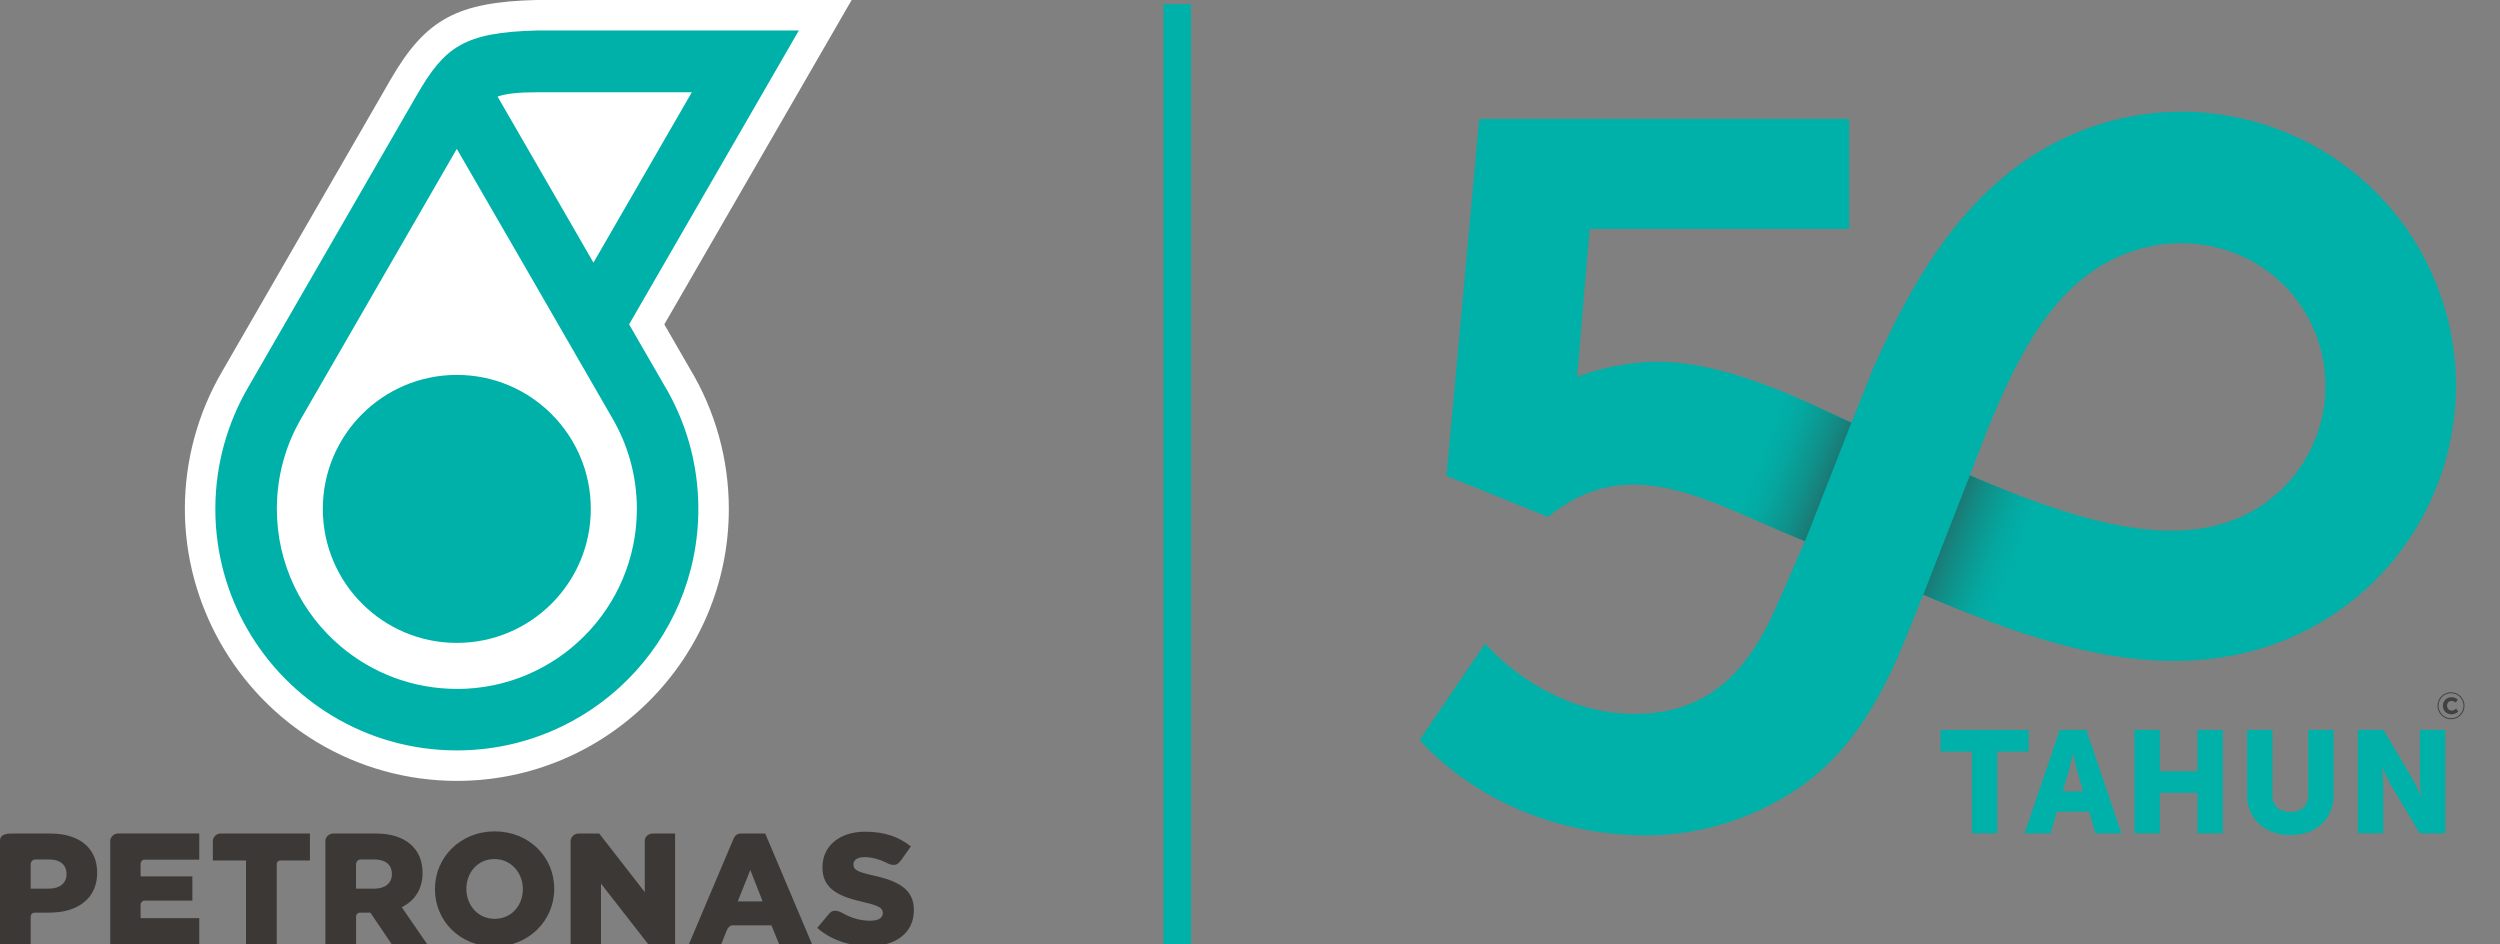 <?xml version="1.0" encoding="UTF-8"?>
<svg xmlns="http://www.w3.org/2000/svg" xmlns:xlink="http://www.w3.org/1999/xlink" viewBox="0 0 766.92 289.69">
  <rect x="0" y="0" width="766.92" height="289.69" fill="#808080" stroke="none"/>
  <defs>
    <style>
      .cls-1 {
        fill: url(#linear-gradient-2);
      }

      .cls-1, .cls-2 {
        mix-blend-mode: multiply;
      }

      .cls-1, .cls-2, .cls-3, .cls-4, .cls-5, .cls-6 {
        stroke-width: 0px;
      }

      .cls-2 {
        fill: url(#linear-gradient);
      }

      .cls-7 {
        fill: none;
        stroke: #00b1a9;
        stroke-miterlimit: 10;
        stroke-width: 8.46px;
      }

      .cls-8 {
        isolation: isolate;
      }

      .cls-3 {
        fill: #3c3835;
      }

      .cls-4 {
        fill: #414042;
      }

      .cls-5 {
        fill: #fff;
      }

      .cls-6 {
        fill: #00b1a9;
      }
    </style>
    <linearGradient id="linear-gradient" x1="534.8" y1="136.84" x2="619.09" y2="170.9" gradientUnits="userSpaceOnUse">
      <stop offset=".03" stop-color="#00b1a9" stop-opacity="0"/>
      <stop offset=".17" stop-color="#15847e" stop-opacity=".36"/>
      <stop offset=".38" stop-color="#314c49" stop-opacity=".83"/>
      <stop offset=".5" stop-color="#3c3835"/>
    </linearGradient>
    <linearGradient id="linear-gradient-2" x1="623.4" y1="174.59" x2="539.03" y2="140.5" xlink:href="#linear-gradient"/>
  </defs>
  <g class="cls-8">
    <g id="Layer_2" data-name="Layer 2">
      <g>
        <path class="cls-5" d="M192.99,99.51L245.06,9.35h-80.35c-22.41.59-28.27,5.01-36.81,19.77l-51.69,89.54c-6.41,10.97-10.17,23.85-10.17,37.47,0,26.97,14.41,50.56,35.95,63.52,11.13,6.7,24.19,10.56,38.14,10.56,40.92,0,74.08-33.17,74.08-74.08,0-14.02-3.9-27.12-10.66-38.3l-10.57-18.31Z"/>
        <path class="cls-3" d="M129.62,267.77v-.08c0-7.55-5.53-11.98-14.11-11.98h-13.29c-1.28,0-2.4,1.03-2.4,2.22v31.76h9.41v-8.58c0-.55.54-1.13,1.07-1.13h3.33l6.56,9.71h10.88l-7.83-11.39c3.94-1.95,6.39-5.49,6.39-10.52M120.22,268.2c0,2.67-2.03,4.41-5.38,4.41h-5.62v-7.49c0-.81.66-1.47,1.46-1.47h4.1c3.4,0,5.44,1.54,5.44,4.46v.1Z"/>
        <path class="cls-3" d="M151.75,255.04c-10.48,0-18.32,7.91-18.32,17.67v.07c0,9.78,7.75,17.6,18.23,17.6s18.36-7.93,18.36-17.67v-.11c0-9.75-7.79-17.56-18.27-17.56M160.39,272.79c0,4.9-3.42,9.08-8.64,9.08s-8.68-4.27-8.68-9.15v-.11c0-4.9,3.46-9.08,8.6-9.08s8.73,4.28,8.73,9.19v.07Z"/>
        <path class="cls-3" d="M197.8,257.89v15.79l-13.97-17.97h-6.37c-1.34,0-2.42,1.1-2.42,2.43v31.54h9.32v-18.62l14.52,18.62h8.22v-33.97h-6.91c-1.26,0-2.39.96-2.39,2.18"/>
        <path class="cls-3" d="M65.29,258.04v5.93h10.18v25.7h9.42v-24.63c0-.58.48-1.08,1.18-1.08h9.01v-8.27h-27.39c-1.3,0-2.4,1.13-2.41,2.33"/>
        <path class="cls-3" d="M33.82,258.06v31.62h27.31v-8.02h-18v-4.09c0-.63.57-1.29,1.17-1.29h14.71v-7.42h-15.88v-3.86c0-.61.52-1.29,1.1-1.29h16.9v-8.02h-24.9c-1.29,0-2.42,1.08-2.42,2.35"/>
        <path class="cls-3" d="M267.69,268.52c-4.73-1.06-5.88-1.74-5.88-3.27v-.12c0-1.22,1.1-2.19,3.39-2.19,2.09,0,4.32.56,6.54,1.62l.7.36c.65.29,1.39.53,2.31.34.66-.14,1.13-.74,1.72-1.44l2.95-4.16c-3.68-2.97-8.18-4.52-13.97-4.52-8.14,0-13.15,4.57-13.15,10.88v.09c0,6.98,5.6,9.01,12.81,10.68,4.61,1.05,5.71,1.83,5.71,3.25v.08c0,1.48-1.35,2.33-3.86,2.33-2.97,0-5.83-.8-8.49-2.35-.77-.38-1.71-.9-2.92-.63-.5.11-.88.45-1.29.93l-3.55,4.25c4.17,3.7,9.91,5.61,15.92,5.61,8.25,0,13.72-4.13,13.72-11.06v-.09c0-6.35-4.86-8.89-12.65-10.59"/>
        <path class="cls-3" d="M221.24,289.68l1.71-4.29c.27-.68.84-1.39,1.56-1.52h12.14l2.38,5.81h10.09l-14.37-33.97h-7.71c-1.14.13-1.6.74-2,1.56l-13.71,32.41h9.91ZM230.17,266.87l3.79,9.66h-7.64l3.85-9.66Z"/>
        <path class="cls-3" d="M9.41,289.69c0-2.53-.01-8.24,0-8.57.02-.46.34-.93.79-1.09l.64-.05h3.63c2.52,0,5.03-.21,7.42-1.07,2.51-.9,4.78-2.44,6.21-4.74,1.41-2.26,1.86-5,1.66-7.63-.15-1.96-.74-3.89-1.85-5.53-2.36-3.48-6.56-4.96-10.59-5.24-.54-.04-1.1-.07-1.63-.06-1.61,0-3.22,0-4.82,0h-6.67c-1.59,0-4.19-.07-4.2,2.22v31.76h9.41ZM20.41,268.2c0,2.67-2.03,4.41-5.38,4.41h-5.62v-7.49c0-.81.66-1.47,1.46-1.47h4.1c3.4,0,5.44,1.54,5.44,4.46v.1Z"/>
        <path class="cls-5" d="M140.14,239.55c-15.16,0-30.01-4.12-42.95-11.9-24.97-15.02-40.48-42.43-40.48-71.53,0-14.8,3.96-29.39,11.44-42.19h0c.86-1.49,6.84-11.86,51.65-89.49C130.53,5.9,140.13.65,164.47,0h.25s96.54,0,96.54,0l-57.47,99.51,7.82,13.56c7.83,12.97,11.97,27.85,11.97,43.05,0,46.01-37.43,83.43-83.43,83.43"/>
        <path class="cls-6" d="M181.24,156.12c0,22.7-18.4,41.1-41.1,41.1s-41.11-18.4-41.11-41.1,18.4-41.11,41.11-41.11,41.1,18.4,41.1,41.11"/>
        <path class="cls-6" d="M192.99,99.51L245.06,9.35h-80.35c-22.41.59-28.28,5.01-36.81,19.76l-51.68,89.54c-6.42,10.97-10.16,23.85-10.16,37.47,0,26.97,14.41,50.56,35.95,63.52,11.13,6.7,24.19,10.56,38.13,10.56,40.92,0,74.09-33.17,74.09-74.08,0-14.02-3.9-27.12-10.67-38.3l-10.57-18.31ZM165.12,28.3h47.11l-30.18,52.27-10.28-17.82-19.13-33.13c2.75-.94,6.5-1.32,12.48-1.32M140.14,211.33c-13.54,0-25.95-4.89-35.56-12.98-12.01-10.12-19.65-25.28-19.65-42.23,0-10.2,2.76-19.77,7.59-27.97l47.61-82.48,18.52,32.02h0l.02.02,29.08,50.41.02.05c4.83,8.2,7.6,17.76,7.6,27.96,0,30.49-24.72,55.22-55.22,55.22"/>
      </g>
      <line class="cls-7" x1="361.14" y1="1.27" x2="361.14" y2="291.53"/>
      <g>
        <g>
          <path class="cls-6" d="M747.06,86.28c-16.05-38.86-58.04-59.32-97.68-49.64-4.1,1-8.18,2.33-12.2,3.99-30.74,12.69-48.48,40.73-62.51,72.28l-6.72,16.75c-11.85-5.36-38.76-19.59-61.53-18.65-11.33.47-20.39,3.66-22.6,4.63l3.82-45.4h79.62v-33.77h-113.48l-10.04,109.52,31.16,12.59c25.45-21.01,50.44-3.83,78.81,7.43-4.28,9.87-8.93,20.41-8.94,20.41-4.24,9.62-10.02,19.23-18.75,25.39-7.31,5.14-15.65,7.2-24.48,7.2-27.99,0-45.94-21.6-45.94-21.6l-20.08,29.51s14.35,17.89,42.47,25.67c7.93,2.24,16.96,3.68,27.09,3.68,16.11,0,32.28-4.98,45.78-13.92,13.83-9.16,22.64-22.27,29.59-37.02,3.26-6.91,5.8-13.65,9.52-22.89,37.48,16.05,75.56,28.52,111.43,13.71,4.02-1.66,7.84-3.6,11.46-5.78,34.93-21.11,50.24-65.24,34.2-104.1ZM686.12,159.13c-22.02,9.09-50.92-.01-81.82-13.32,12.44-33.31,24.14-59.03,48.18-68.14,22.72-8.62,48.28,1.45,57.56,23.91,9.28,22.46-1.45,48.28-23.91,57.56Z"/>
          <path class="cls-2" d="M542.27,118.36l-14.44,36.66c8.37,3.34,16.96,7.47,25.89,11.01.99-2.55,14.23-36.36,14.23-36.36-5.75-2.6-15.04-7.28-25.68-11.31h0Z"/>
          <path class="cls-1" d="M630.55,155.98s0,0,0,0c0,0,0,0,0,0,0,0,0,0,0,0-8.5-2.81-17.29-6.31-26.25-10.17l-14.31,36.64c8.68,3.72,17.39,7.23,26.09,10.27h0l14.47-36.74Z"/>
        </g>
        <g>
          <path class="cls-6" d="M604.92,230.57h-9.63v-6.66h27.03v6.66h-9.63v25.07h-7.77v-25.07Z"/>
          <path class="cls-6" d="M640.87,248.99h-9.9l-1.91,6.66h-7.99l10.78-31.73h8.17l10.78,31.73h-7.99l-1.95-6.66ZM635.9,231.15s-.71,3.46-1.29,5.46l-1.82,6.17h6.26l-1.78-6.17c-.58-2-1.29-5.46-1.29-5.46h-.09Z"/>
          <path class="cls-6" d="M654.8,223.91h7.77v12.69h11.54v-12.69h7.77v31.73h-7.77v-12.43h-11.54v12.43h-7.77v-31.73Z"/>
          <path class="cls-6" d="M689.33,223.91h7.77v20.06c0,3.33,2.17,5.1,5.5,5.1s5.5-1.78,5.5-5.1v-20.06h7.77v20.06c0,7.14-5.24,12.2-13.22,12.2s-13.31-5.06-13.31-12.2v-20.06Z"/>
          <path class="cls-6" d="M723.32,223.91h7.85l8.79,14.82c1.24,2.09,2.66,5.41,2.66,5.41h.09s-.36-3.42-.36-5.41v-14.82h7.77v31.73h-7.81l-8.83-14.78c-1.24-2.09-2.66-5.41-2.66-5.41h-.09s.36,3.42.36,5.41v14.78h-7.77v-31.73Z"/>
        </g>
      </g>
      <g>
        <path class="cls-4" d="M752.05,213.88c1.25,0,1.9.72,1.9.72l-.57.94s-.57-.52-1.27-.52c-.97,0-1.43.72-1.43,1.45s.5,1.52,1.43,1.52c.77,0,1.35-.62,1.35-.62l.64.91s-.72.85-2.04.85c-1.59,0-2.66-1.13-2.66-2.63s1.13-2.61,2.66-2.61Z"/>
        <path class="cls-4" d="M751.89,220.64c-2.28,0-4.14-1.86-4.14-4.14s1.86-4.14,4.14-4.14,4.14,1.86,4.14,4.14-1.86,4.14-4.14,4.14ZM751.89,212.66c-2.12,0-3.84,1.72-3.84,3.84s1.72,3.84,3.84,3.84,3.84-1.72,3.84-3.84-1.72-3.84-3.84-3.84Z"/>
      </g>
    </g>
  </g>
</svg>